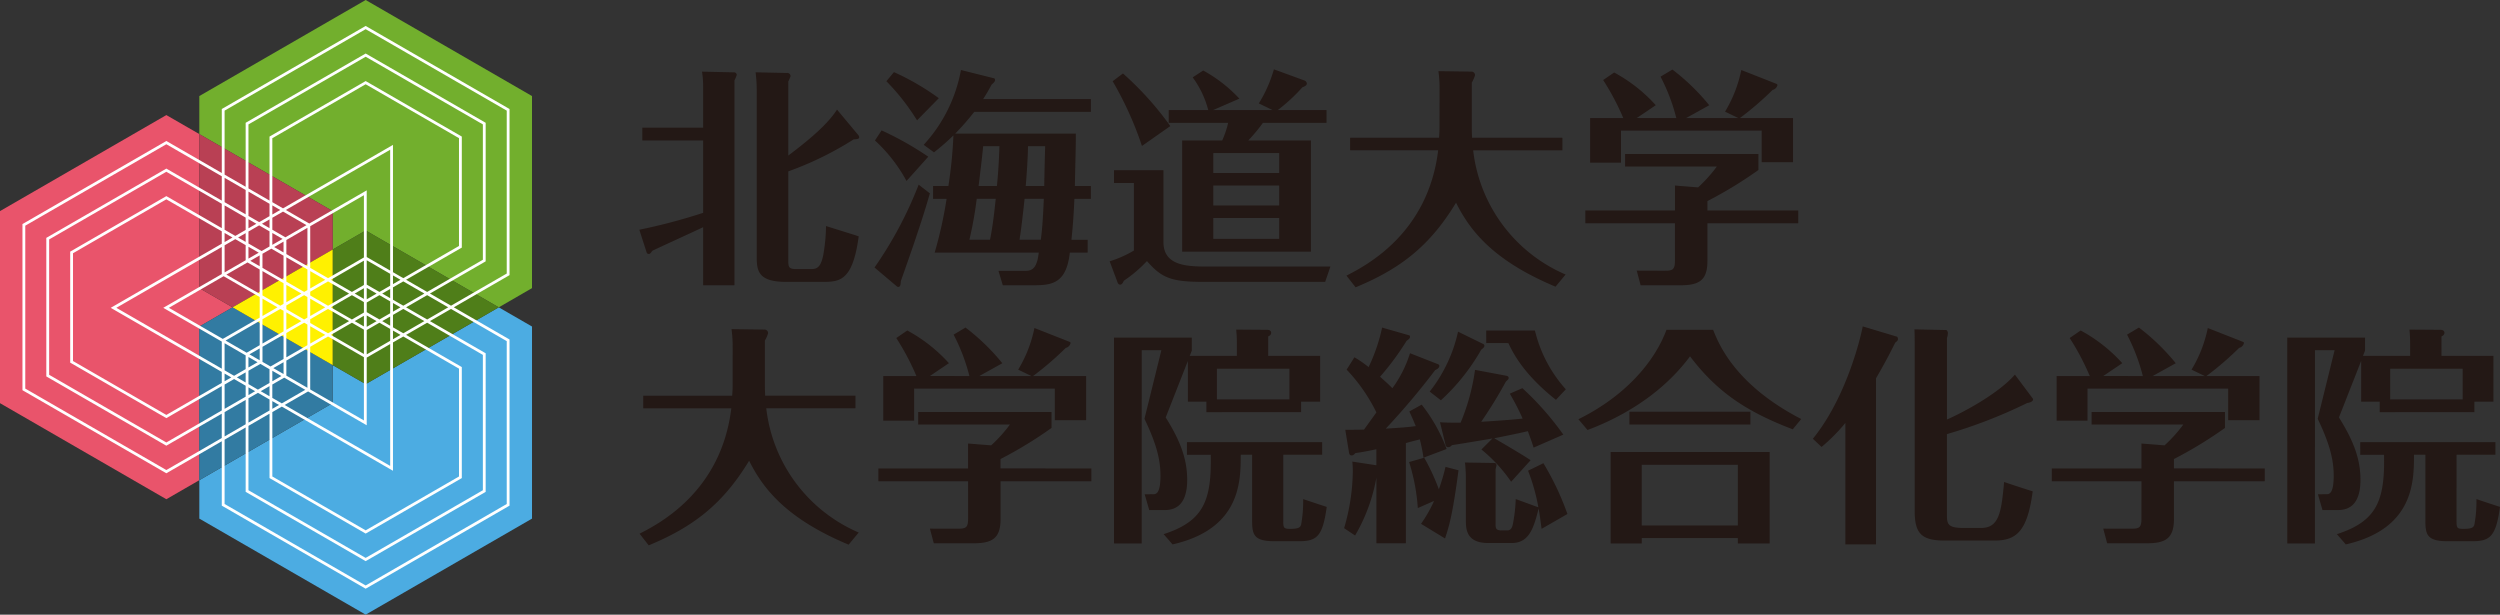 <svg id="グループ_1129" data-name="グループ 1129" xmlns="http://www.w3.org/2000/svg" width="328.787" height="80.834" viewBox="0 0 328.787 80.834">
  <rect x="0" y="0" width="328.787" height="80.834" fill="#333333" stroke="none"/>
  <g id="グループ_1128" data-name="グループ 1128">
    <path id="パス_919" data-name="パス 919" d="M51.079,61.413l-4.374-2.527V38.628l-4.338-2.5L20.491,48.756v25.26L42.368,86.649l4.339-2.505V63.937Z" transform="translate(-20.491 -20.994)" fill="#e9546b"/>
    <path id="パス_920" data-name="パス 920" d="M65.309,70.041v5L47.772,85.172v5.055l21.876,12.63,21.876-12.63V64.965L87.15,62.441l-17.5,10.1Z" transform="translate(-21.557 -22.022)" fill="#4cace2"/>
    <path id="パス_921" data-name="パス 921" d="M65.309,75.039v-5l-13.164-7.6-4.373,2.524V85.172L65.309,75.045Z" transform="translate(-21.557 -22.022)" fill="#327ba2"/>
    <path id="パス_922" data-name="パス 922" d="M69.648,20.379,47.771,33.011v5L65.309,48.141v5.054l4.339-2.5L87.15,60.8l4.373-2.527V33.011Z" transform="translate(-21.557 -20.379)" fill="#72af2d"/>
    <path id="パス_923" data-name="パス 923" d="M47.771,58.987l4.374,2.527,13.164-7.6V48.858L47.771,38.73V58.987Z" transform="translate(-21.557 -21.096)" fill="#b94054"/>
    <path id="パス_924" data-name="パス 924" d="M66.022,54.427v15.2l4.339,2.5,17.5-10.1-17.5-10.106Z" transform="translate(-22.27 -21.611)" fill="#4f7e19"/>
    <path id="パス_925" data-name="パス 925" d="M65.487,69.732v-15.2l-13.164,7.6Z" transform="translate(-21.735 -21.713)" fill="#fff100"/>
    <path id="パス_926" data-name="パス 926" d="M87.623,56.7V34.855L68.7,23.93,49.871,34.8l-.092.052V43.27l-7.291-4.21L23.658,49.933l-.093.052v21.85L42.487,82.76l7.291-4.21v8.469L68.7,97.942,87.531,87.07l.092-.051V65.165l-7.328-4.231,7.236-4.178ZM42.487,82.334,23.935,71.622V50.2L42.487,39.487,49.779,43.7v3.2l-7.291-4.21L26.8,51.744,26.7,51.8V70.022l15.784,9.112,7.291-4.21v3.2Zm10.8-5.81,2.77-1.6v8.468L68.61,90.639l.092.053,12.551-7.246.093-.053v-14.6l-7.329-4.232,2.77-1.6,7.328,4.23v17.8L68.7,93.89l-15.414-8.9ZM71.925,61.718l-1.415.817L68.84,61.57V60.3l1.671-.965,1.414.817Zm.368-1.352.987.57-.987.57ZM56.427,74.712l1.248-.72,14.343,8.281.276.16V65.554l1.355-.782L80.977,69V83.181L68.7,90.266,56.427,83.181Zm-3.139-3.68V69.277l1.566-.9,1.2.7v1.805l-1.522.879Zm.878.934-.878.507V71.459Zm-1.248-19.21v1.989l-2.769,1.6V52.782l1.407-.812Zm-.993-1,.993-.574V52.33ZM56.3,53.22l1.6.926v3.2l-2.77-1.6V53.893Zm4.743-2.738v5.049l-2.77-1.6v-1.85ZM71.925,56.1,68.84,54.322V45.553l-7.554,4.361L58.2,48.133l13.724-7.923ZM53.16,55.032l1.6.926v3.2l-4.374-2.525Zm15.31-8.839v8.183L63.755,57.1l-2.344-1.354V50.268ZM57.478,61.149l.423.244V64.1l-2.77,1.6V62.5Zm-2.347.928V59.794l1.977,1.141Zm6.279.425,2.344-1.353,2.77,1.6-2.77,1.6-2.344-1.353Zm-.37.279-.057-.033.057-.033Zm.37-.7V59.8l1.975,1.14Zm0-2.707v-.491l2.344-1.353,2.769,1.6-2.769,1.6Zm-.37-.213-.055-.032.055-.032Zm0,.426V62.29l-.425.246-2.345-1.354v-.49l2.346-1.355ZM57.9,60.968l-.056-.032L57.9,60.9Zm.369.638,1.977,1.141-1.977,1.141Zm2.345,1.354.425.245v2.709l-2.77,1.6v-3.2Zm.795.459,1.976,1.141L61.411,65.7Zm2.345,1.354,4.715,2.722v8.315l-7.06-4.076V66.126Zm.368-.212,2.77-1.6,1.577.911v3.2Zm3.139-1.812,1.208-.7v1.4Zm-.369-.213-2.77-1.6,2.769-1.6,1.578.911v1.376Zm.369-3.411,1.208-.7v1.4Zm-.369-.213-2.769-1.6L68.47,54.8V58Zm-3.508-1.6-1.974,1.14v-2.28Zm-2.344,1.353-.425.245-2.345-1.354v-3.2l2.77,1.6Zm-.794.458-1.976,1.141V57.982ZM57.9,60.477l-.425.246-2.345-1.354v-3.2l2.77,1.6ZM42.084,61l7.695,4.442v3.563L35.913,61,49.779,53v3.562Zm.738,0,7.2-4.156,4.743,2.738v2.707l-4.855,2.8Zm11.942,1.716v3.2l-1.716.991-2.769-1.6Zm-.28,5.443-1.2.691V67.468Zm-1.069-1.042,1.349-.778V67.9Zm1.717-.991,2.77-1.6v3.2l-1.715.99-1.055-.609Zm2.49,3.845-1.195.69v-1.38Zm-1.067-1.041,1.347-.778v1.555Zm1.716-.991,2.77-1.6v5.18l-2.77-1.6ZM68.84,76.447v-8.9l3.086-1.781V81.792L58.044,73.778,61.13,72ZM68.84,62l1.3.752-1.3.752Zm0-3.624,1.3.752-1.3.752ZM57.9,52.294v1.424l-1.233-.712Zm-1.475.425V51.159l1.351.78Zm-1.663,2.812-1.235-.713,1.235-.713Zm-1.476-1V52.969l1.353.781Zm-3.139-2.176v-1.2l1.038.6Zm-.37.213L35.45,60.841l-.277.16,14.605,8.433v1.443l-7.291,4.21L30.212,68V53.822l12.275-7.089,7.291,4.21Zm.37,17.078.88.508-.88.508Zm0-.427V65.656l2.77,1.6v1.807l-1.521.878Zm2.77.27v1.329l-1.151-.665Zm3.139,1.81v1.332L54.9,71.965Zm.369-.213,1.564-.9,2.77,1.6-3.086,1.782-1.249-.721Zm.879,2.692-.879.507V73.271ZM72.293,65.13V63.99l.987.57Zm-.368.212L68.84,67.124v-3.2l1.671-.965,1.415.817ZM70.88,62.748l1.046-.6v1.208Zm0-3.624,1.046-.6v1.207Zm-.369-.213-1.671-.965v-3.2l3.086,1.782v1.564Zm1.783-2.169.986.57-.986.57Zm0-.427V39.571L57.832,47.92l-1.406-.812V38.693L68.7,31.6l12.275,7.089V52.867L73.649,57.1Zm-14.83-8.183-1.037.6v-1.2Zm.369.213,3.085,1.781-2.77,1.6-1.721-.994V49.157Zm-1.777,2.173-.993-.573.993-.573Zm0,.427v1.989l-1.046.6-1.722-.994V50.969l1.406-.811Zm-2.768-.4v-1.2l1.036.6Zm-.37.213-1.363.787-1.407-.812v-3.2l2.769,1.6Zm-3.139-.239-7.291-4.209L29.935,53.557l-.093.051v14.6l12.645,7.3,7.291-4.21v3.2l-7.291,4.21-15.413-8.9v-17.8l15.413-8.9,7.291,4.21Zm.37,20.571,1.249-.721,1.521.878v1.44l-2.77,1.6Zm2.77,2.023v3.2l-2.77,1.6v-3.2Zm.369-.213,1.247-.72,1.523.879V74.5l-2.77,1.6Zm20.362-8.552-1.356-.783V61.931l1.356-.783,2.771,1.6Zm.368-3.412,2.769-1.6,2.771,1.6-2.769,1.6Zm-.369-.213-1.356-.783V58.308l1.356-.783,2.769,1.6Zm.369-3.411,7.328-4.231v-14.6L68.794,31.231l-.092-.053-12.646,7.3v8.417l-2.768-1.6V36.88l15.414-8.9,15.413,8.9v17.8L76.788,58.91ZM56.056,47.32v1.625l-1.362.786-1.406-.812v-3.2Zm-3.138,1.387-2.769-1.6v-3.2l2.769,1.6ZM87.254,65.381V86.8L68.7,97.516,50.149,86.8V78.337l2.77-1.6v8.469L68.61,94.264l.092.053,15.782-9.11V66.978l-7.328-4.231,2.769-1.6Zm0-8.889-7.327,4.23-2.771-1.6,7.236-4.179.092-.053V36.666l-15.69-9.058-.092-.053-15.784,9.11v8.417l-2.769-1.6V35.067L68.7,24.356,87.254,35.067Z" transform="translate(-20.611 -20.518)" fill="#fff"/>
  </g>
  <path id="パス_927" data-name="パス 927" d="M116.381,32.1a11.439,11.439,0,0,0-.15-1.928l4.182.092a.349.349,0,0,1,.39.33,3.622,3.622,0,0,1-.3.721V58.267h-4.122V50.629c-1.052.509-5.746,2.646-6.679,3.1-.21.3-.3.422-.481.422s-.271-.152-.3-.3l-.933-2.888a75.916,75.916,0,0,0,8.394-2.224V39.225h-8V37.54h8Zm20.4,6.407a.46.46,0,0,1,.122.3c0,.21-.212.24-.723.272a43.3,43.3,0,0,1-8.6,4.21V54.836c0,1,0,1.3,1.052,1.3h2.017c.813,0,1.237-.392,1.534-1.867a22.977,22.977,0,0,0,.36-3.789s4.3,1.336,4.3,1.353c-.782,5.782-2.437,5.987-4.663,5.987h-4.9c-3.611,0-3.851-1.411-3.851-3.279V32.605a18.161,18.161,0,0,0-.151-2.346l4.121.088a.424.424,0,0,1,.481.422,4.7,4.7,0,0,1-.3.691v9.75c3.038-2.286,5.264-4.245,6.408-6.049Zm9.418,7.671c-1.2,4.3-3.519,10.651-3.82,11.554-.029.42-.029.753-.361.753-.09,0-.148-.06-.33-.212l-2.768-2.344a51.438,51.438,0,0,0,5.807-10.893ZM143.13,44.55a20.389,20.389,0,0,0-4.152-5.325l.873-1.325a41.585,41.585,0,0,1,6.139,3.459Zm1.384-7.973a29.181,29.181,0,0,0-4.031-5.144l.993-1.2a33.067,33.067,0,0,1,5.9,3.429Zm20.88,1.744c.03,1.085-.119,5.927-.119,6.89h2.1V46.9h-2.167c-.121,2.8-.271,4.212-.389,5.385h2.134v1.683h-2.346c-.451,4.091-2.377,4.3-4.814,4.3h-4l-.571-1.894s1.9,0,3.129,0c.933,0,1.9.156,2.166-2.4H146.83A54.906,54.906,0,0,0,148.4,46.9H146.62V45.21h2.017a58.627,58.627,0,0,0,.66-6.648,32.145,32.145,0,0,1-2.554,2.226l-1.355-.993a19.738,19.738,0,0,0,4.9-9.838l4.333,1.083c.121.03.15.12.15.24,0,.18-.12.3-.45.6-.392.723-.662,1.2-1.113,1.9h14.17v1.684H152.034a33.676,33.676,0,0,1-2.5,2.858ZM154.11,52.282c.362-1.776.573-3.671.753-5.385h-2.5a50.888,50.888,0,0,1-.963,5.385Zm-.9-12.306c-.09,1.025-.452,4.063-.6,5.234h2.408c.089-.931.24-2.406.33-5.234Zm7.581,12.306c.122-.933.272-2.258.392-5.385h-2.528c-.27,2.616-.511,4.422-.663,5.385Zm-1.683-12.306c-.031,1.836-.212,4.212-.3,5.234h2.436c0-.751.091-4.392.12-5.234Zm17.811,3.159v9.448c0,3.129,3.108,3.221,5.755,3.221h9.117l7.088,0-.693,2.018H182.149c-4.3,0-5.5-.571-7.4-2.736a17.759,17.759,0,0,1-3.039,2.586c-.15.33-.27.512-.482.512-.179,0-.3-.15-.358-.33l-1.025-2.74a14.717,14.717,0,0,0,3.19-1.413V44.82H170.42V43.134Zm-2.827-3.189a45.064,45.064,0,0,0-3.852-8.513l1.354-1.023a41.192,41.192,0,0,1,6.228,6.92Zm17.176-4.722-1.806-.873a17.834,17.834,0,0,0,1.985-4.484l4.032,1.473a.472.472,0,0,1,.3.392c0,.27-.33.39-.6.511a22.585,22.585,0,0,1-3.221,2.98h6.409v1.684H190a22.284,22.284,0,0,1-1.926,2.318h8.244v14.62H179.38V39.225h5.266a12.112,12.112,0,0,0,.783-2.318H177.61V35.224h5.2a12.557,12.557,0,0,0-2.046-4.3l1.384-.9a18.614,18.614,0,0,1,4.754,3.7l-3.46,1.505Zm.873,8.275v-2.62h-8.665V43.5Zm-8.665,1.652v2.62h8.665V45.15Zm0,4.272v2.74h8.665v-2.74Zm29.756-16.816a16.434,16.434,0,0,0-.149-2.5l4.3.06a.467.467,0,0,1,.512.482,4.518,4.518,0,0,1-.422.963V37.54c0,.693.03.993.03,1.323h11.885v1.655H217.652a20.266,20.266,0,0,0,12.156,16.336l-1.325,1.6C220.21,54.99,217.2,51.019,215.4,47.406c-3.46,5.719-7.341,8.7-13.209,11.131L200.986,57c2.586-1.323,10.74-5.535,12.063-16.486H201.466V38.863h11.7c.03-.36.059-.871.059-1.263ZM120.262,66.535a16.437,16.437,0,0,0-.149-2.5l4.3.06a.466.466,0,0,1,.511.482,4.428,4.428,0,0,1-.421.963v5.925c0,.694.031.995.031,1.325h11.882v1.655H124.685A20.268,20.268,0,0,0,136.84,90.783l-1.323,1.6c-8.274-3.459-11.283-7.432-13.088-11.041-3.46,5.717-7.341,8.7-13.207,11.131l-1.2-1.535c2.586-1.323,10.74-5.537,12.064-16.486H108.5V72.792h11.7c.031-.36.06-.875.06-1.265Zm47.178,15.823v1.685H155.5v4.964c0,2.5-1.053,3.191-3.519,3.191h-5.264l-.514-1.926s1.988.009,3.191.009c1.384,0,1.835.081,1.835-1.3V84.043H139.429V82.358h11.795V79.079l3.039.242a18.778,18.778,0,0,0,2.466-2.738H144.664V74.93H162.2v2.1a54.648,54.648,0,0,1-6.708,4.091v1.233ZM151.4,70.206a24.689,24.689,0,0,0-2.078-5.446l1.566-.933a28.361,28.361,0,0,1,4.843,4.692L152.7,70.206h6.86l-1.745-.843a17.132,17.132,0,0,0,2.138-5.475l4.662,1.834a.169.169,0,0,1,.09.15.843.843,0,0,1-.632.632,40.851,40.851,0,0,1-4.3,3.7h6.979v5.807h-4.121V71.859h-18.5v4.213h-4.062V70.206h4.363a32.77,32.77,0,0,0-2.648-5l1.444-.993a20.383,20.383,0,0,1,5.477,4.3l-2.5,1.687ZM321.759,82.358v1.685H309.815v4.964c0,2.5-1.053,3.191-3.521,3.191h-5.264l-.512-1.926s1.988.009,3.19.009c1.384,0,1.835.081,1.835-1.3V84.043H293.748V82.358h11.793V79.079l3.04.242a18.674,18.674,0,0,0,2.466-2.738H298.984V74.93h17.541v2.1a54.688,54.688,0,0,1-6.71,4.091v1.233ZM305.723,70.206a24.879,24.879,0,0,0-2.077-5.446l1.564-.933a28.371,28.371,0,0,1,4.844,4.692l-3.039,1.687h6.86l-1.746-.843a17.088,17.088,0,0,0,2.136-5.475l4.664,1.834a.165.165,0,0,1,.09.15.843.843,0,0,1-.631.632,41.271,41.271,0,0,1-4.3,3.7h6.98v5.807h-4.122V71.859h-18.5v4.213h-4.06V70.206h4.362a32.633,32.633,0,0,0-2.647-5l1.443-.993a20.384,20.384,0,0,1,5.477,4.3l-2.5,1.687ZM260.406,48.431v1.683H248.461V55.08c0,2.5-1.053,3.187-3.52,3.187h-5.265l-.512-1.926s1.986.011,3.19.011c1.385,0,1.835.081,1.835-1.3V50.114H232.4V48.431h11.793V45.15l3.04.244a19.072,19.072,0,0,0,2.466-2.74H237.63V41h17.54v2.106a55.241,55.241,0,0,1-6.709,4.091v1.233ZM244.37,36.277a24.773,24.773,0,0,0-2.078-5.446l1.566-.933a28.431,28.431,0,0,1,4.843,4.692l-3.039,1.687h6.86l-1.744-.843a17.183,17.183,0,0,0,2.137-5.477l4.662,1.835a.165.165,0,0,1,.09.15.842.842,0,0,1-.631.632,41.15,41.15,0,0,1-4.3,3.7h6.981v5.807h-4.122V37.928h-18.5v4.215h-4.063V36.277h4.363a32.831,32.831,0,0,0-2.647-5l1.445-.991a20.281,20.281,0,0,1,5.475,4.3l-2.5,1.687ZM212.778,68.55c.332.12.422.15.422.33,0,.27-.3.422-.542.542a95.882,95.882,0,0,1-6.5,7.7c1.9-.12,2.827-.18,3.941-.332-.421-1.023-.6-1.415-.843-1.926l1.623-.9a21.57,21.57,0,0,1,3.281,5.835l-3.039,1.143a24.272,24.272,0,0,0-.481-2.406c-.6.148-1.294.332-1.836.482V92.2h-3.88V83.563a23.01,23.01,0,0,1-2.8,7.612l-1.445-.963a27.441,27.441,0,0,0,1.145-7.432c0-.6-.032-.993-.062-1.323l3.16.482V79.834c-1.564.33-2.017.39-2.768.51-.24.3-.421.3-.481.3-.3,0-.33-.24-.36-.452l-.482-2.918c.662,0,1.775,0,2.468-.03.33-.45,1.083-1.5,1.624-2.256a22.332,22.332,0,0,0-3.911-5.625l1.023-1.625a14.164,14.164,0,0,1,1.866,1.293,23.222,23.222,0,0,0,1.776-5.2l3.58,1.025a.177.177,0,0,1,.09.178c0,.212-.12.3-.451.542a35.816,35.816,0,0,1-3.49,4.722c.933.815,1.353,1.233,1.623,1.505a15.707,15.707,0,0,0,2.318-4.6Zm2.948,14.05c-.781,5.867-1.232,7.342-1.774,8.965l-3.159-1.926a17.273,17.273,0,0,0,1.714-3.008l-2.136.935a25.571,25.571,0,0,0-1.143-6.049l1.986-.572A27.783,27.783,0,0,1,213.14,85.1a26.266,26.266,0,0,0,.873-2.949Zm3.311-16.578a.236.236,0,0,1,.09.21c0,.122-.031.21-.42.512a26.962,26.962,0,0,1-5.3,6.65l-1.473-1.143a19.421,19.421,0,0,0,3.729-7.883Zm3.61,18.083a20.324,20.324,0,0,0-3.911-4.242l1.445-1.445c-1.206.21-4.665.783-5.325.875a.621.621,0,0,1-.482.268c-.27,0-.33-.18-.36-.332l-.723-2.948c.542.03.782.06,2.707.06a27.634,27.634,0,0,0,1.9-6.948l4,.751c.211.032.421.092.421.3,0,.182-.12.272-.36.482a59.248,59.248,0,0,1-3.249,5.295c2.949-.178,4.632-.33,5.445-.422a30.548,30.548,0,0,0-1.685-3.277l1.655-.723a38.7,38.7,0,0,1,5.385,6.109l-3.911,1.712c-.179-.6-.36-1.081-.752-2.164-1.534.36-3.4.721-4.423.933.9.512,4.123,2.408,4.784,2.888Zm4.243-2.436a36.689,36.689,0,0,1,3.159,6.678l-3.4,1.956c-.121-.963-.21-1.625-.391-2.678-.662,2.738-1.323,4.542-3.549,4.542h-3.07c-2.949,0-2.949-1.894-2.949-3.1V83.443c0-.422-.06-1.475-.12-1.866l3.731.06c.18,0,.422,0,.422.3,0,.09-.121.48-.121.571v7.1c0,.572,0,.9.782.9h.753c.541,0,.662-.51.722-.753a20.721,20.721,0,0,0,.391-3.371c1.289.471,1.839.672,2.978,1.085a25.766,25.766,0,0,0-1.355-4.814Zm-7.522-15.8V64.217h6.407a17.7,17.7,0,0,0,4.063,7.731l-1.3,1.385c-4.332-3.429-5.686-6.257-6.257-7.46Zm29.843-1.745c.723,1.835,2.859,7.22,11.584,11.734l-1.113,1.355c-6.047-2.318-9.9-4.846-13.509-9.6C241.961,73.3,235.913,76.1,232.693,77.3l-1.2-1.413c6.139-3.039,9.99-7.49,11.584-11.764Zm-9.386,27.388v.713h-4.092V80.192h20.91V92.228h-4.182v-.713ZM254.115,74.9v1.685H238.2V74.9ZM252.461,89.86V81.88H239.824v7.98Zm18.169,2.489H266.6V76.373a23.458,23.458,0,0,1-3.13,3.159l-1.142-1.081c4.362-5.356,6.257-13.181,6.559-14.776l4.513,1.355a.464.464,0,0,1,.12.3c0,.18-.09.27-.36.482-.542,1.081-1.145,2.314-2.528,4.69Zm20.609-19.2c.15.212-.06.512-.721.6a64.837,64.837,0,0,1-10.561,4.093V88.285c0,1.325,0,1.9,2.195,1.9h2.287c2.407,0,2.678-2.106,3.039-6.047,1.357.464,2.873.953,3.761,1.233-.692,5.234-2.136,6.469-4.994,6.469H279.6c-3.1,0-3.881-1.055-3.881-3.911V66.565c0-1.053,0-1.714-.029-2.5l4.181.09c.062,0,.212.182.212.422a2.354,2.354,0,0,1-.12.631V75.921c1.743-.753,6.618-3.249,8.935-5.9Zm40.277,2.5c1.956,3.131,2.828,5.5,2.828,8.215,0,3.969-2.256,3.969-3.159,3.969H329.35l-.6-2.074s.571-.013.963-.013,1.112.191,1.112-2.425c0-1.926-.421-4-2.106-7.492l2.226-9.026h-2.586V92.228h-3.641V65.151h10.229v1.714l-.27.691h6.2V65.932a17.3,17.3,0,0,0-.091-1.836l4.092.03c.21,0,.51.09.51.39,0,.27-.211.392-.39.482v2.556h6.83v6.019h-2.5v1.383H336.873V73.575h-2.438V68.218ZM346.979,89.28c0,.871.06,1.023.872,1.023,1.144,0,1.354-.18,1.474-.542a17.019,17.019,0,0,0,.272-3.371c1.259.42,1.921.646,3.1,1.025-.542,3.911-1.3,4.514-3.671,4.514H345.8c-2.706,0-2.917-.875-2.917-2.738V80.554h-1.5c0,3.489,0,9.748-8.965,11.794L331.244,91c5.3-1.715,6.319-4.454,6.2-10.441h-3.128V78.9h17.78v1.653h-5.114Zm-8.725-16.007h9.536V69.243h-9.536ZM177.217,75.65c1.952,3.131,2.825,5.5,2.825,8.215,0,3.969-2.253,3.969-3.156,3.969h-1.835l-.6-2.074s.571-.013.963-.013,1.113.191,1.113-2.425c0-1.926-.422-4-2.106-7.492l2.226-9.026h-2.586V92.228h-3.641V65.151h10.226v1.714l-.271.691h6.2V65.932a17.479,17.479,0,0,0-.09-1.836l4.091.03c.21,0,.511.09.511.39,0,.27-.21.392-.389.482v2.556h6.828v6.019h-2.5v1.383H182.568V73.575h-2.436V68.218Zm15.46,13.629c0,.871.06,1.023.871,1.023,1.144,0,1.354-.18,1.476-.542a17.1,17.1,0,0,0,.27-3.371c1.26.42,1.922.646,3.1,1.025-.542,3.911-1.293,4.514-3.67,4.514H191.5c-2.706,0-2.918-.875-2.918-2.738V80.554h-1.5c0,3.489,0,9.748-8.963,11.794L176.946,91c5.292-1.715,6.315-4.454,6.194-10.441H180.01V78.9h17.781v1.653h-5.113Zm-8.724-16.007h9.536V69.243h-9.536Z" transform="translate(-23.909 -20.75)" fill="#231815"/>
</svg>
